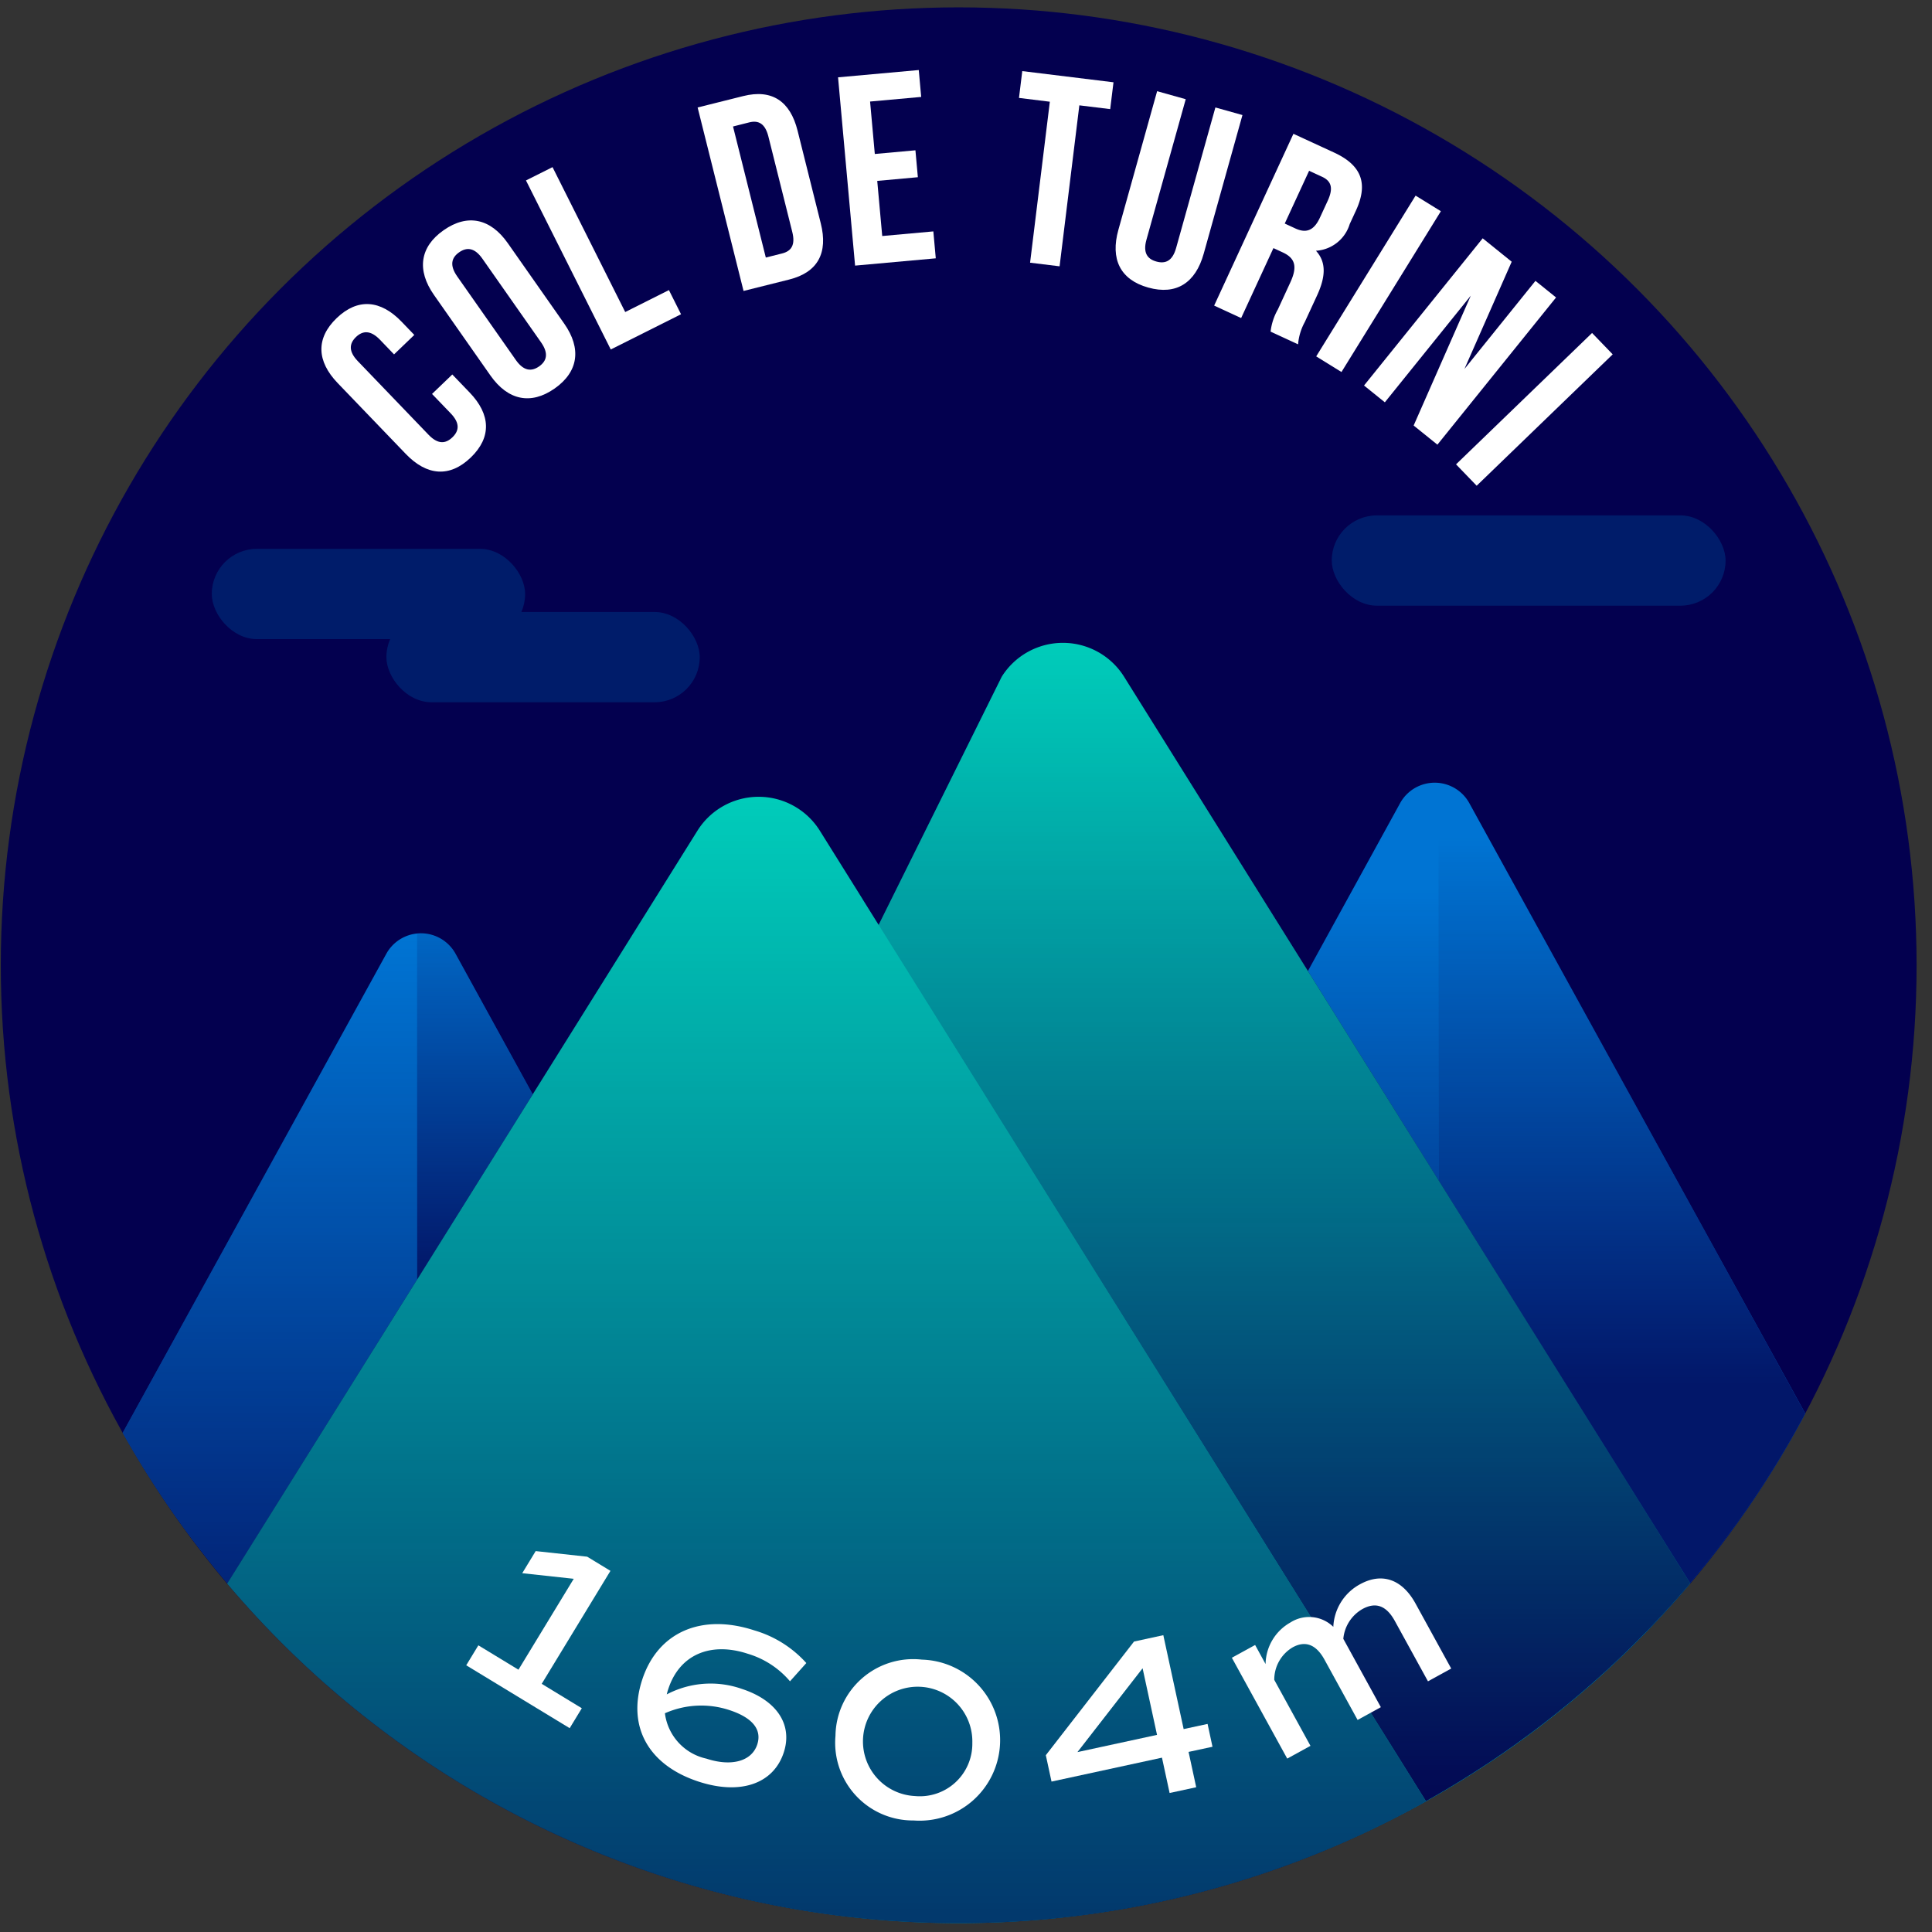 <svg xmlns="http://www.w3.org/2000/svg" xmlns:xlink="http://www.w3.org/1999/xlink" viewBox="0 0 120 120"><rect x="0" y="0" width="120" height="120" fill="#333333" stroke="none"/><defs><style>.cls-1{fill:#03004f;}.cls-2{fill:#0074d3;}.cls-3{fill:#00d4be;}.cls-4{fill:url(#Dégradé_sans_nom_220);}.cls-5,.cls-8{opacity:0.8;}.cls-5{fill:url(#Dégradé_sans_nom_220-2);}.cls-6{fill:#001c6a;}.cls-7{fill:url(#Dégradé_sans_nom_220-3);}.cls-8{fill:url(#Dégradé_sans_nom_220-4);}.cls-9{fill:url(#Dégradé_sans_nom_220-5);}.cls-10{fill:url(#Dégradé_sans_nom_220-6);}.cls-11{fill:#fff;}</style><linearGradient id="Dégradé_sans_nom_220" x1="16.763" y1="117.006" x2="16.763" y2="58.138" gradientUnits="userSpaceOnUse"><stop offset="0" stop-color="#03004f"/><stop offset="1" stop-color="#03004f" stop-opacity="0"/></linearGradient><linearGradient id="Dégradé_sans_nom_220-2" x1="100.74" y1="85.965" x2="100.74" y2="51.971" xlink:href="#Dégradé_sans_nom_220"/><linearGradient id="Dégradé_sans_nom_220-3" x1="85.295" y1="100.236" x2="85.295" y2="55.204" xlink:href="#Dégradé_sans_nom_220"/><linearGradient id="Dégradé_sans_nom_220-4" x1="29.497" y1="79.098" x2="29.497" y2="54.241" xlink:href="#Dégradé_sans_nom_220"/><linearGradient id="Dégradé_sans_nom_220-5" x1="79.285" y1="114.667" x2="79.285" y2="37.193" xlink:href="#Dégradé_sans_nom_220"/><linearGradient id="Dégradé_sans_nom_220-6" x1="51.345" y1="145.833" x2="51.345" y2="45.763" xlink:href="#Dégradé_sans_nom_220"/></defs><title>turinie</title><g id="pastille"><circle class="cls-1" cx="59.546" cy="59.954" r="59.497"/></g><g id="blocs_variants" data-name="blocs variants"><path class="cls-2" d="M33.09,67.973,28.301,59.251a2.454,2.454,0,0,0-4.306-.01L7.621,88.995a59.161,59.161,0,0,0,6.506,9.341Z"/><path class="cls-2" d="M104.977,98.325a59.108,59.108,0,0,0,7.15-10.528L91.263,49.886a2.454,2.454,0,0,0-4.306.01L81.236,60.314Z"/><path class="cls-3" d="M69.821,42.037a4.483,4.483,0,0,0-7.605,0l-7.643,15.406-3.65-5.844a4.483,4.483,0,0,0-7.605,0L14.115,98.354a59.465,59.465,0,0,0,90.872-.012Z"/></g><g id="invariants"><path class="cls-4" d="M25.905,79.478V58.001a2.403,2.403,0,0,0-1.91,1.24L7.621,88.995a59.161,59.161,0,0,0,6.506,9.341Z"/><path class="cls-5" d="M104.977,98.325a59.108,59.108,0,0,0,7.15-10.528L91.263,49.886A2.403,2.403,0,0,0,89.353,48.646V73.31Z"/><rect class="cls-6" x="24" y="38.012" width="19.462" height="5.607" rx="2.803" ry="2.803"/><rect class="cls-6" x="13.154" y="34.09" width="19.462" height="5.607" rx="2.803" ry="2.803"/><rect class="cls-6" x="82.717" y="32.012" width="24.462" height="5.607" rx="2.803" ry="2.803"/><path class="cls-7" d="M89.353,73.31V48.646a2.419,2.419,0,0,0-2.396,1.25L81.236,60.314Z"/><path class="cls-8" d="M33.09,67.973,28.301,59.251a2.419,2.419,0,0,0-2.396-1.25V79.478Z"/><path class="cls-9" d="M69.821,42.037a4.483,4.483,0,0,0-7.605,0L53.583,55.859l34.987,56.017A59.82,59.82,0,0,0,104.987,98.342Z"/><path class="cls-10" d="M59.546,119.451a59.209,59.209,0,0,0,29.029-7.566L50.922,51.599a4.483,4.483,0,0,0-7.605,0L14.115,98.354A59.356,59.356,0,0,0,59.546,119.451Z"/></g><g id="typo"><path class="cls-11" d="M28.093,23.26l1.082,1.125c1.302,1.355,1.369,2.781.062,4.035-1.307,1.256-2.729,1.133-4.031-.223L20.973,23.793c-1.302-1.355-1.369-2.779-.062-4.035s2.729-1.133,4.031.223l.791.822-1.258,1.209-.872-.908c-.581-.604-1.068-.578-1.492-.172-.424.408-.469.893.112,1.498l4.395,4.574c.582.605,1.057.566,1.48.16s.48-.881-.101-1.486l-1.163-1.209Z"/><path class="cls-11" d="M26.956,18.322c-1.079-1.537-.885-2.984.599-4.023,1.483-1.041,2.91-.73,3.988.809l3.505,4.998c1.078,1.539.884,2.986-.599,4.025-1.483,1.039-2.909.729-3.988-.809Zm5.083,4.037c.481.686.966.734,1.447.398.48-.338.6-.811.118-1.496l-3.64-5.191c-.481-.688-.966-.736-1.447-.398-.481.336-.6.809-.119,1.496Z"/><path class="cls-11" d="M32.669,11.207l1.65-.826,4.514,9,2.715-1.363.752,1.5L37.936,21.707Z"/><path class="cls-11" d="M43.331,6.676l2.833-.709c1.791-.449,2.918.324,3.375,2.148l1.442,5.764c.457,1.822-.174,3.035-1.965,3.484l-2.833.709Zm2.198,1.18,2.037,8.141,1.01-.254c.57-.143.838-.52.634-1.334L47.727,8.482c-.204-.814-.619-1.023-1.188-.881Z"/><path class="cls-11" d="M54.336,9.564l2.523-.229.151,1.672-2.523.229.31,3.424,3.175-.287.151,1.672-5.012.453L52.053,4.803l5.013-.453.151,1.67L54.042,6.307Z"/><path class="cls-11" d="M63.495,4.416l5.666.695-.205,1.666L67.04,6.543,65.813,16.541l-1.833-.225L65.207,6.318,63.291,6.082Z"/><path class="cls-11" d="M73.648,6.162l-2.439,8.725c-.226.809.048,1.199.614,1.357s1.002-.033,1.228-.842l2.439-8.727,1.681.471-2.407,8.613c-.506,1.809-1.7,2.59-3.445,2.102-1.745-.486-2.361-1.773-1.855-3.584l2.407-8.613Z"/><path class="cls-11" d="M78.919,20.598a3.618,3.618,0,0,1,.453-1.381l.773-1.678c.458-.99.291-1.51-.471-1.861l-.579-.268-2.005,4.344-1.677-.773L80.337,8.311l2.53,1.166c1.738.803,2.112,1.955,1.353,3.602l-.387.838a2.342,2.342,0,0,1-2.096,1.658c.677.738.578,1.672.064,2.785L81.041,20.006a3.461,3.461,0,0,0-.415,1.381Zm2.392-9.99-1.513,3.277.656.303c.625.289,1.132.189,1.526-.664l.485-1.051c.352-.764.248-1.217-.347-1.492Z"/><path class="cls-11" d="M87.925,12.15l1.57.969-6.174,9.988-1.569-.971Z"/><path class="cls-11" d="M91.353,18.365l-5.338,6.623-1.293-1.043,7.37-9.143L93.894,16.256,90.959,22.918l4.411-5.473,1.28,1.031-7.37,9.143-1.476-1.189Z"/><path class="cls-11" d="M98.886,20.682l1.282,1.328-8.449,8.16L90.437,28.842Z"/></g><g id="altitude"><path class="cls-11" d="M36.137,106.102l-.753,1.238L28.958,103.434l.754-1.24,2.49,1.514,3.434-5.646-3.199-.348.835-1.373,3.199.348,1.445.879L33.647,104.586Z"/><path class="cls-11" d="M48.681,108.848c-.642,1.959-2.709,2.656-5.289,1.811-3.133-1.025-4.453-3.432-3.501-6.336.964-2.943,3.673-4.135,6.968-3.055a6.95,6.95,0,0,1,3.223,2.027l-1.014,1.133a5.495,5.495,0,0,0-2.624-1.711c-2.336-.766-4.242.074-4.932,2.182a2.774,2.774,0,0,0-.097.342,5.853,5.853,0,0,1,4.658-.342C48.247,105.609,49.247,107.119,48.681,108.848Zm-1.647-.494c.305-.932-.305-1.67-1.723-2.135a5.57,5.57,0,0,0-4.012.195,3.312,3.312,0,0,0,2.576,2.818C45.441,109.746,46.693,109.393,47.034,108.354Z"/><path class="cls-11" d="M51.893,107.814a4.827,4.827,0,0,1,5.366-4.732,5.003,5.003,0,1,1-.516,9.99A4.826,4.826,0,0,1,51.893,107.814Zm8.5.438a3.397,3.397,0,1,0-3.571,3.303A3.26,3.26,0,0,0,60.393,108.252Z"/><path class="cls-11" d="M75.31,108.494l-1.486.32.475,2.195-1.652.357-.475-2.195-6.86,1.486-.354-1.639,5.479-7.059,1.819-.395,1.263,5.832,1.486-.32Zm-3.445-.738-.896-4.137-4.047,5.207Z"/><path class="cls-11" d="M87.923,99.602l2.215,4.035-1.444.793-2.058-3.748c-.52-.947-1.178-1.201-2.012-.742a2.379,2.379,0,0,0-1.188,1.85l2.331,4.246-1.444.793-2.058-3.748c-.52-.945-1.19-1.193-1.975-.762a2.334,2.334,0,0,0-1.143,2.02l2.249,4.098-1.444.793-3.439-6.264,1.445-.793.649,1.184a3.02,3.02,0,0,1,1.547-2.584,2.152,2.152,0,0,1,2.661.273,3.164,3.164,0,0,1,1.659-2.645C85.858,97.641,87.103,98.107,87.923,99.602Z"/></g></svg>